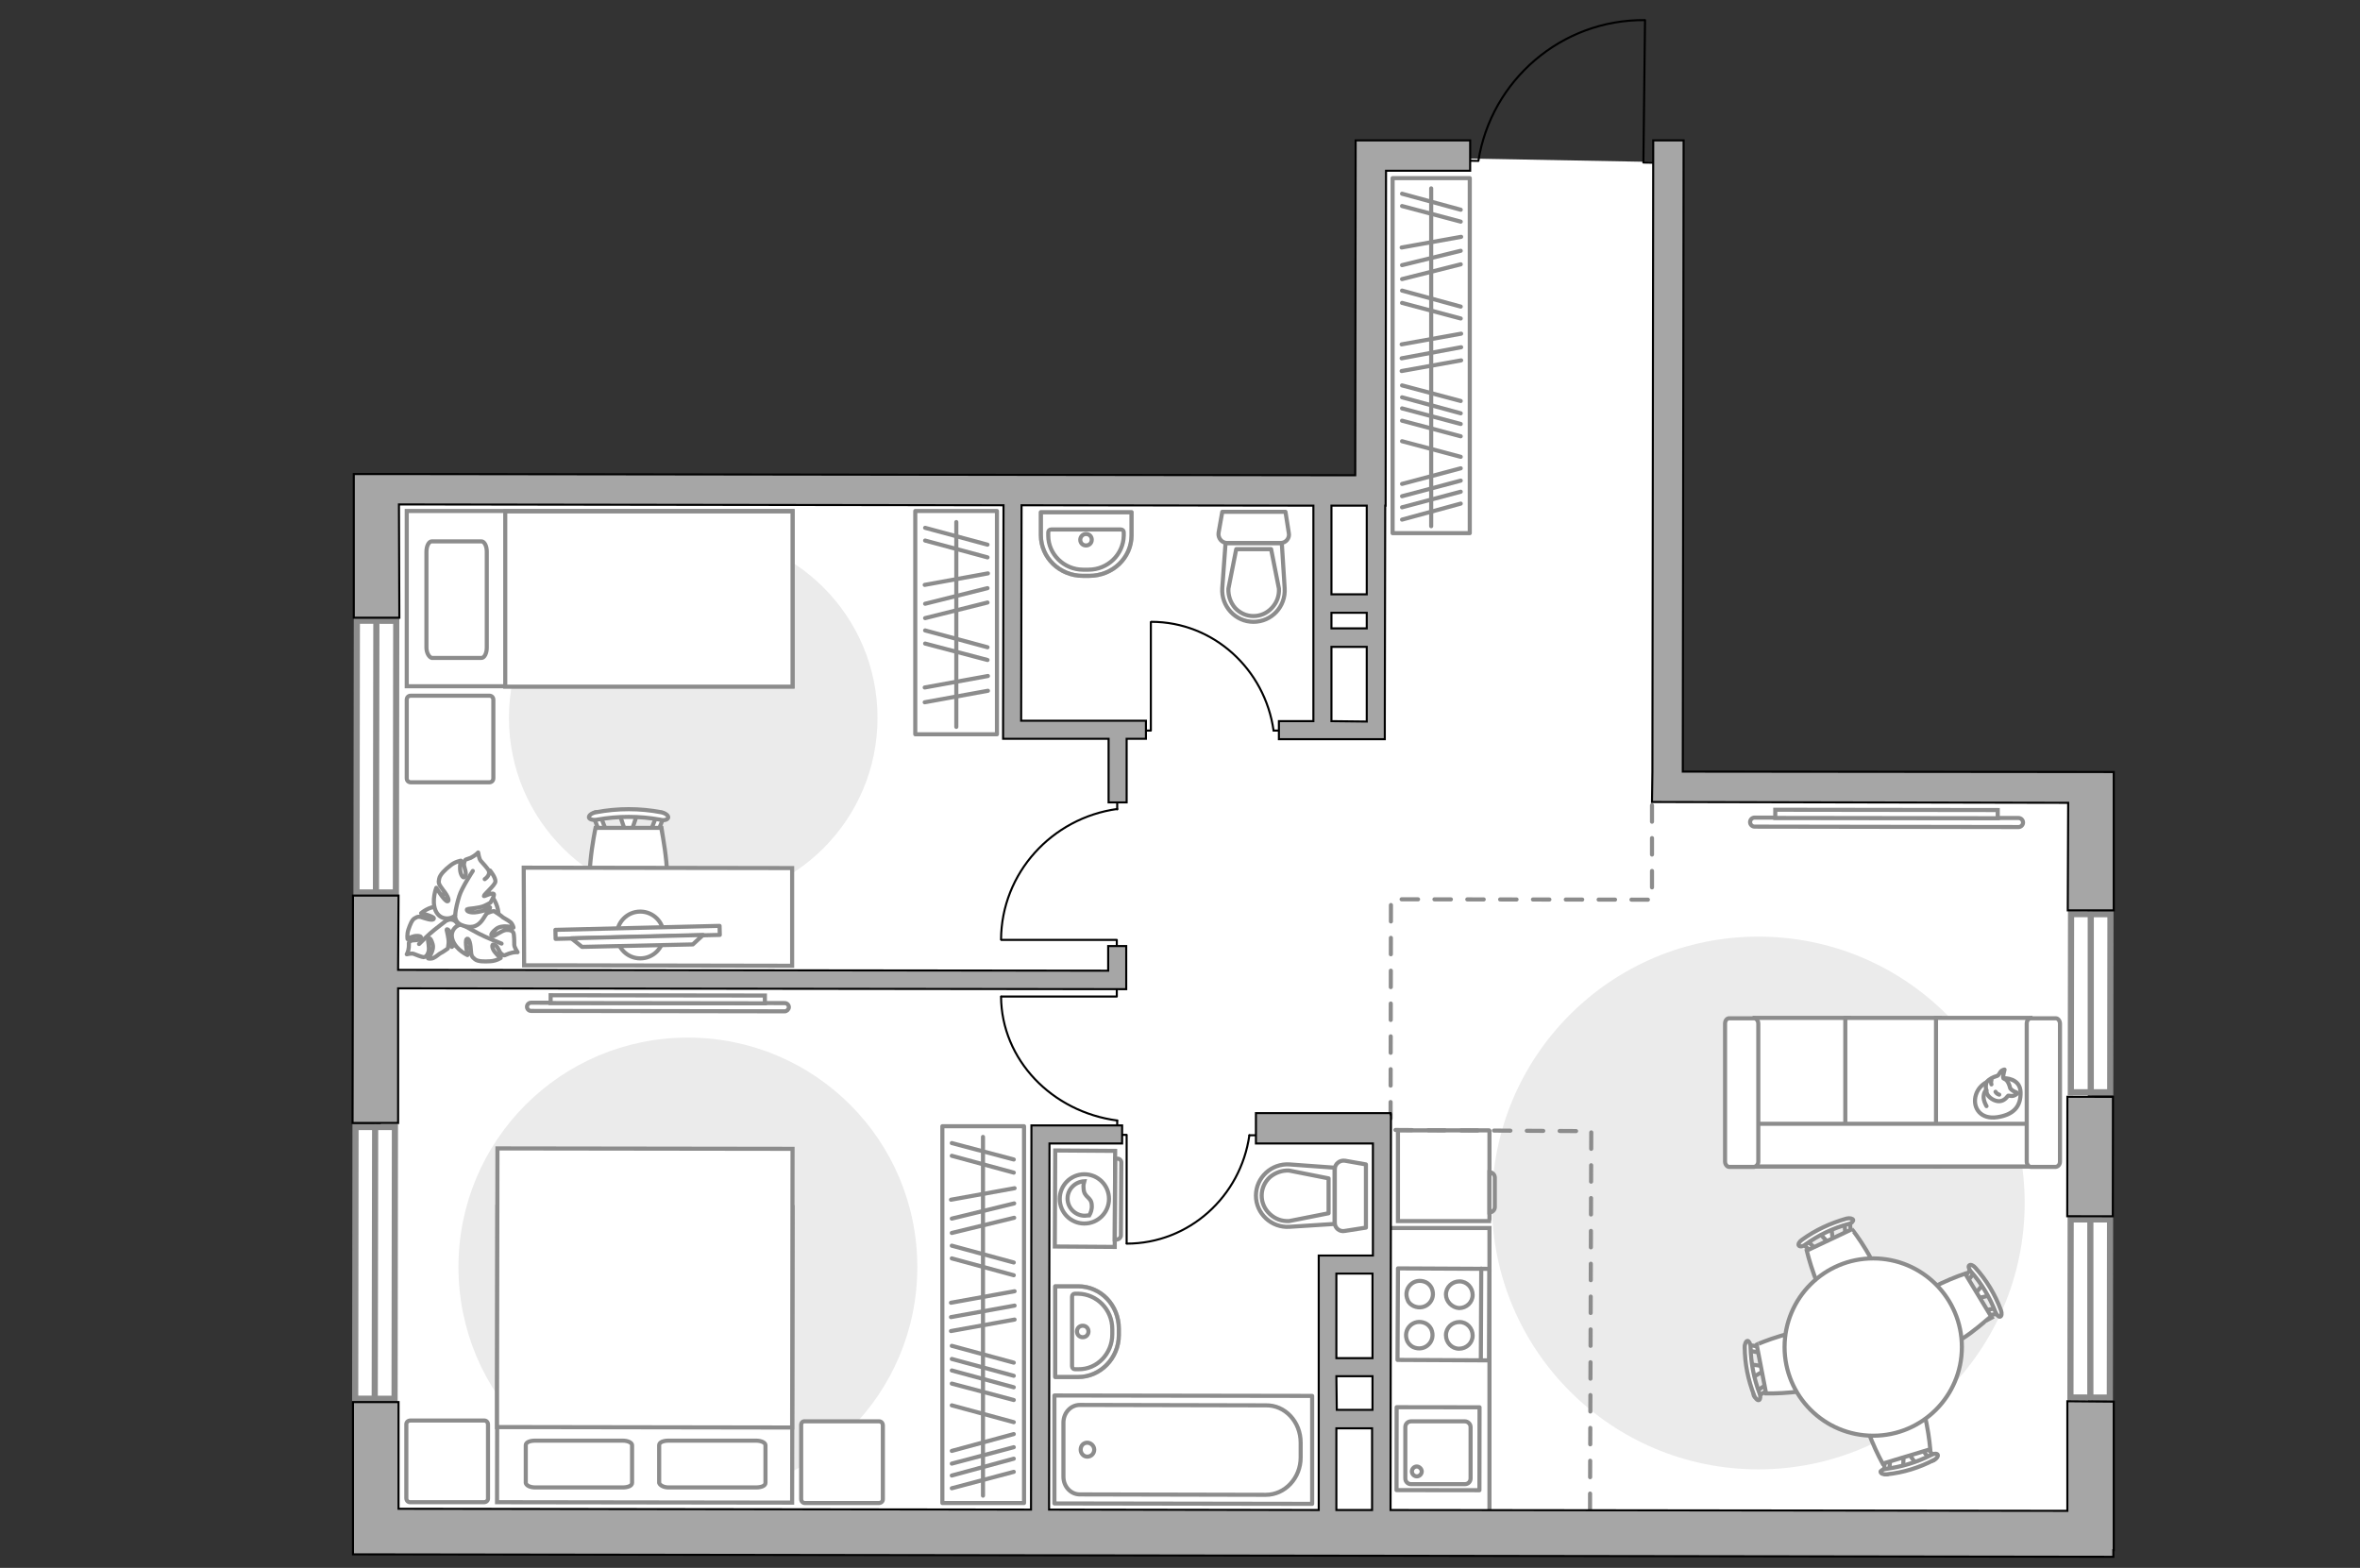 <?xml version="1.0" encoding="utf-8"?>
<!-- Generator: Adobe Illustrator 28.2.0, SVG Export Plug-In . SVG Version: 6.00 Build 0)  -->
<svg version="1.1" id="Слой_1" xmlns="http://www.w3.org/2000/svg" xmlns:xlink="http://www.w3.org/1999/xlink" x="0px" y="0px"
	 viewBox="0 0 575 382" style="enable-background:new 0 0 575 382;" xml:space="preserve">
<rect x="0" y="0" width="575" height="382" fill="#333333" stroke="none"/>
<style type="text/css">
	.st0{fill:#FFFFFF;}
	.st1{fill:#EBEBEB;}
	.st2{fill:none;stroke:#000000;stroke-width:0.5;stroke-linecap:round;stroke-linejoin:round;stroke-miterlimit:10;}
	.st3{fill:#FFFFFF;stroke:#8C8C8C;stroke-miterlimit:10;}
	.st4{fill:#FFFFFF;stroke:#8C8C8C;stroke-linecap:round;stroke-linejoin:round;stroke-miterlimit:10;}
	.st5{fill:none;stroke:#8C8C8C;stroke-linecap:round;stroke-linejoin:round;stroke-miterlimit:10;}
	.st6{fill-rule:evenodd;clip-rule:evenodd;fill:#FFFFFF;fill-opacity:0.1;stroke:#8C8C8C;stroke-miterlimit:10;}
	.st7{fill:#FFFFFF;stroke:#8C8C8C;stroke-width:1;stroke-miterlimit:10;}
	.st8{fill:#FFFFFF;stroke:#8C8C8C;stroke-width:1;stroke-miterlimit:10;}
	.st9{fill:#FFFFFF;stroke:#8C8C8C;stroke-width:1;stroke-linecap:round;stroke-linejoin:round;stroke-miterlimit:10;}
	.st10{fill:none;stroke:#8C8C8C;stroke-miterlimit:10;}
	.st11{fill:#FFFFFF;stroke:#8C8C8C;stroke-width:1.5;stroke-linecap:round;stroke-miterlimit:10;}
	.st12{fill:none;stroke:#8C8C8C;stroke-width:1.5;stroke-linecap:round;stroke-miterlimit:10;}
	.st13{fill:none;stroke:#8C8C8C;stroke-linecap:round;stroke-linejoin:round;stroke-miterlimit:10;stroke-dasharray:4,4;}
	.st14{fill:none;stroke:#8C8C8C;stroke-width:1;stroke-linecap:round;stroke-linejoin:round;stroke-miterlimit:10;}
	.st15{fill:none;stroke:#8C8C8C;stroke-width:1;stroke-linecap:round;stroke-linejoin:round;stroke-miterlimit:10;}
	
		.st16{opacity:0.5;fill:none;stroke:#8C8C8C;stroke-linecap:round;stroke-linejoin:round;stroke-miterlimit:10;enable-background:new    ;}
	.st17{fill:#A6A6A6;stroke:#000000;stroke-width:0.5;stroke-miterlimit:10;}
</style>
<g id="bg_1_">
	<polygon class="st0" points="508.6,192.4 508.8,374.3 93.9,373.1 91,119.7 330.1,119.1 333.7,115.8 333.5,36.6 351,38.5 
		405.3,39.5 406.7,192 	"/>
</g>
<g id="furniture_1_">
	<path id="Vector_96_00000057111584450587840010000010018475482042708654_" class="st1" d="M428.4,358c35.8,0,64.9-29,64.9-64.9
		s-29-64.9-64.9-64.9c-35.8,0-64.9,29-64.9,64.9S392.6,358,428.4,358z"/>
	<path id="Vector_96_00000064339129054432282030000009455667954581344918_" class="st1" d="M167.6,364.6c30.9,0,55.9-25,55.9-55.9
		s-25-55.9-55.9-55.9s-55.9,25-55.9,55.9S136.7,364.6,167.6,364.6z"/>
	<path id="Vector_96_00000036242336270980451220000012413540852483284130_" class="st1" d="M168.9,219.8c24.8,0,44.9-20.1,44.9-44.9
		S193.7,130,168.9,130S124,150.1,124,174.9S144.1,219.8,168.9,219.8z"/>
	<g id="Group_31_00000141431788315254105910000007116288774434238877_">
		<path id="Vector_149_00000096776953095376730100000016867431475914185392_" class="st2" d="M274.5,302.9v-26.4h-2.3"/>
		<path id="Vector_150_00000065062458947868334470000001932753186850362019_" class="st2" d="M307.2,276.6h-2.8"/>
		<path id="Vector_151_00000148656680719929036990000011387384102860452491_" class="st2" d="M304.4,276.6
			c-2.1,14.9-14.7,26.4-29.9,26.4"/>
	</g>
	<g id="Group_31_00000183927933204197123570000007917610379380137636_">
		<path id="Vector_149_00000038380972324073575970000005770230698749812893_" class="st2" d="M280.4,151.6V178h-2.3"/>
		<path id="Vector_150_00000158750691574857395020000012789460786756134567_" class="st2" d="M313.1,178h-2.8"/>
		<path id="Vector_151_00000008107004583323489410000004323746340348526486_" class="st2" d="M310.3,178
			c-2.1-14.9-14.6-26.5-29.8-26.5"/>
	</g>
	<g id="Group_31_00000152262658272039851550000017599733920446488499_">
		<path id="Vector_149_00000179633766733672187350000008863570054662989466_" class="st2" d="M244,229h28.1v2.5"/>
		<path id="Vector_150_00000033339310387167733860000006374843608577644962_" class="st2" d="M272.2,194.2v3"/>
		<path id="Vector_151_00000103230319317828901490000011948076125624803248_" class="st2" d="M272.2,197.1
			c-15.9,2.2-28.2,15.6-28.3,31.8"/>
	</g>
	<g id="Group_31_00000043437635434504568630000014785230998544322495_">
		<path id="Vector_149_00000129884330385386895590000016453949135008319139_" class="st2" d="M244,242.8h28.1v-2.3"/>
		<path id="Vector_150_00000050635466394934454930000006217995039031685036_" class="st2" d="M272.2,275.8V273"/>
		<path id="Vector_151_00000103977606535278375590000004813229330213952686_" class="st2" d="M272.2,273
			c-15.9-2.1-28.2-14.8-28.3-30.2"/>
	</g>
	<g>
		<path id="Vector_54_00000036939022423530384100000000197447942317856404_" class="st3" d="M427.5,284.2h23V248h-23V284.2z"/>
		<path id="Vector_55_00000038384159735150102640000009636113519177699504_" class="st3" d="M449.6,284.2h23V248h-23V284.2z"/>
		<path id="Vector_56_00000163067806872489854620000004479659968791051908_" class="st3" d="M471.7,284.2h23V248h-23V284.2z"/>
		<path id="Vector_57_00000130637261839333571190000018390521700831845263_" class="st3" d="M426.3,273.8l-2.2,10.4h73.7v-10.4
			H426.3z"/>
		<path id="Vector_58_00000087400349779590727610000000767548234390613903_" class="st3" d="M428.4,283v-33.6c0-0.7-0.5-1.3-1-1.3
			h-6.1c-0.6,0-1,0.6-1,1.3V283c0,0.7,0.5,1.3,1,1.3h6.1C427.9,284.2,428.4,283.7,428.4,283z"/>
		<path id="Vector_59_00000154419373841879685950000006398585133271698836_" class="st3" d="M501.9,283v-33.6c0-0.7-0.5-1.3-1-1.3
			h-6.1c-0.6,0-1,0.6-1,1.3V283c0,0.7,0.5,1.3,1,1.3h6.1C501.5,284.2,501.9,283.7,501.9,283z"/>
		<g>
			<path class="st4" d="M488.3,262.7c0,0,3.9-0.1,4,3.4s-1.7,5.5-5.7,6.1s-5.9-2.2-5.3-5C481.9,264.5,484.4,262.7,488.3,262.7z"/>
			<path class="st4" d="M489.8,265.2c0,0,0.4,0.5,1.1,0.8c0.7,0.2,0.6,0.4,0.6,0.4s-0.7,0.8-1.7,0.6c-0.6-0.1-0.6,0-0.6,0
				s-0.7,1.2-2,1.3c-1.3,0.1-2.8-1-3.1-1.9c-0.3-0.9-0.4-2.1,0-2.8c0.5-0.7,1.6-1.2,2.3-1.4c0.7-0.1,0.8-1.1,1.4-1.4
				s0.6-0.2,0.6-0.2s-0.5,1.8-0.3,2.1C488.4,263,489.2,262.8,489.8,265.2z"/>
			<path class="st4" d="M486.2,266c0,0,0.2,0.5,0.9,0.7"/>
			<path class="st4" d="M485.2,264.2c0,0-0.2-0.5,0-1"/>
			<path class="st5" d="M484,265.6c0,0-0.6,0.2-0.7,1.5c-0.1,1.1,0.7,2.4,0.7,2.4"/>
		</g>
	</g>
	<g>
		<g>
			<path class="st3" d="M271.6,303.8l0.1-23.4l-14.6-0.1l-0.1,23.4L271.6,303.8z"/>
			<path class="st6" d="M273.1,301l0.1-17.8c0-0.5-0.4-0.9-0.9-0.9h-0.6l-0.1,19.7h0.6C272.7,301.9,273.1,301.5,273.1,301z"/>
		</g>
		<g>
			<ellipse class="st7" cx="264.2" cy="292.1" rx="6" ry="6"/>
			<path class="st3" d="M266,293.6c-0.1-2.1-1.9-1.7-2-4.1c-0.1-0.8,0.1-1.3,0.2-1.7c-2.2,0.1-4.1,1.9-4.1,4.2
				c0,2.3,1.9,4.2,4.2,4.2c0.4,0,0.7-0.1,1.1-0.1C265.7,295.6,266.1,294.7,266,293.6z"/>
		</g>
	</g>
	<g>
		<path id="Vector_98_00000005953639919316420150000007004234296961829506_" class="st3" d="M193.1,294.1l-71.9-0.1l-0.1,72
			l71.9,0.1L193.1,294.1z"/>
		<path id="Vector_99_00000053540324965975866740000009625787871696797356_" class="st3" d="M121.2,279.8l71.9,0.1l-0.1,67.9
			l-63.4-0.1h-8.5v-9.2L121.2,279.8z"/>
		<path id="Vector_100_00000156566609549296619890000011903602801149722024_" class="st5" d="M162.9,362.4h21.3
			c1.3,0,2.3-0.4,2.3-1.1v-9.2c0-0.6-1-1.1-2.3-1.1h-21.3c-1.3,0-2.3,0.4-2.3,1.1v9.2C160.8,361.9,161.7,362.4,162.9,362.4z"/>
		<path id="Vector_101_00000157271328623823906810000015154582813120743057_" class="st5" d="M130.4,362.4h21.3
			c1.3,0,2.3-0.4,2.3-1.1v-9.2c0-0.6-1-1.1-2.3-1.1h-21.3c-1.3,0-2.3,0.4-2.3,1.1v9.2C128.2,361.9,129.1,362.4,130.4,362.4z"/>
	</g>
	<path id="Vector_5_00000085949310362914703680000012128696416666608030_" class="st4" d="M99,347v18c0,0.6,0.4,1,0.9,1h18
		c0.6,0,1-0.4,1-0.9v-18c0-0.6-0.4-1-0.9-1h-18C99.4,346.1,99,346.5,99,347z"/>
	<path id="Vector_5_00000118384151745734047650000004661323095823413941_" class="st4" d="M195.2,347.2v18c0,0.6,0.4,1,0.9,1h18
		c0.6,0,1-0.4,1-0.9v-18c0-0.6-0.4-1-0.9-1h-18C195.6,346.2,195.2,346.6,195.2,347.2z"/>
	<g>
		<rect x="339.3" y="43.4" class="st5" width="18.8" height="86.5"/>
		<line class="st5" x1="356" y1="81.3" x2="341.5" y2="83.9"/>
		<line class="st5" x1="356" y1="84.6" x2="341.5" y2="87.3"/>
		<line class="st5" x1="356" y1="87.8" x2="341.5" y2="90.4"/>
		<line class="st5" x1="355.9" y1="74.7" x2="341.6" y2="70.8"/>
		<line class="st5" x1="355.9" y1="77.6" x2="341.6" y2="73.8"/>
		<line class="st5" x1="356" y1="57.7" x2="341.5" y2="60.3"/>
		<line class="st5" x1="355.9" y1="51.1" x2="341.6" y2="47.2"/>
		<line class="st5" x1="355.9" y1="54" x2="341.6" y2="50.2"/>
		<line class="st5" x1="355.9" y1="97.7" x2="341.6" y2="93.9"/>
		<line class="st5" x1="355.9" y1="100.7" x2="341.6" y2="96.8"/>
		<line class="st5" x1="355.9" y1="103.3" x2="341.6" y2="99.5"/>
		<line class="st5" x1="355.9" y1="106.3" x2="341.6" y2="102.5"/>
		<line class="st5" x1="355.9" y1="111.3" x2="341.6" y2="107.5"/>
		<line class="st5" x1="355.9" y1="122.7" x2="341.6" y2="126.6"/>
		<line class="st5" x1="355.9" y1="119.8" x2="341.6" y2="123.6"/>
		<line class="st5" x1="355.9" y1="117.1" x2="341.6" y2="120.9"/>
		<line class="st5" x1="355.9" y1="114.1" x2="341.6" y2="117.9"/>
		<line class="st5" x1="355.9" y1="64.4" x2="341.6" y2="68"/>
		<line class="st5" x1="355.9" y1="61.1" x2="341.6" y2="64.6"/>
		<line class="st5" x1="348.7" y1="45.9" x2="348.7" y2="128.2"/>
	</g>
	<g>
		<rect x="223" y="124.5" class="st5" width="19.9" height="54.4"/>
		<line class="st5" x1="240.7" y1="164.7" x2="225.3" y2="167.5"/>
		<line class="st5" x1="240.7" y1="168.3" x2="225.3" y2="171.1"/>
		<line class="st5" x1="240.6" y1="157.7" x2="225.4" y2="153.6"/>
		<line class="st5" x1="240.6" y1="160.8" x2="225.4" y2="156.8"/>
		<line class="st5" x1="240.7" y1="139.7" x2="225.3" y2="142.5"/>
		<line class="st5" x1="240.6" y1="132.7" x2="225.4" y2="128.6"/>
		<line class="st5" x1="240.6" y1="135.8" x2="225.4" y2="131.7"/>
		<line class="st5" x1="240.6" y1="146.8" x2="225.4" y2="150.6"/>
		<line class="st5" x1="240.6" y1="143.3" x2="225.4" y2="147.1"/>
		<line class="st5" x1="233" y1="127.2" x2="233" y2="177.1"/>
	</g>
	<g>
		<rect x="229.6" y="274.4" class="st5" width="19.9" height="91.8"/>
		<line class="st5" x1="247.2" y1="314.6" x2="231.7" y2="317.4"/>
		<line class="st5" x1="247.2" y1="318.1" x2="231.7" y2="320.9"/>
		<line class="st5" x1="247.2" y1="321.5" x2="231.7" y2="324.3"/>
		<line class="st5" x1="247" y1="307.6" x2="231.9" y2="303.5"/>
		<line class="st5" x1="247" y1="310.7" x2="231.9" y2="306.6"/>
		<line class="st5" x1="247.2" y1="289.5" x2="231.7" y2="292.3"/>
		<line class="st5" x1="247" y1="282.5" x2="231.9" y2="278.5"/>
		<line class="st5" x1="247" y1="285.7" x2="231.9" y2="281.6"/>
		<line class="st5" x1="247" y1="332" x2="231.9" y2="327.9"/>
		<line class="st5" x1="247" y1="335.2" x2="231.9" y2="331.1"/>
		<line class="st5" x1="247" y1="338" x2="231.9" y2="333.9"/>
		<line class="st5" x1="247" y1="341.1" x2="231.9" y2="337.1"/>
		<line class="st5" x1="247" y1="346.5" x2="231.9" y2="342.4"/>
		<line class="st5" x1="247" y1="358.6" x2="231.9" y2="362.6"/>
		<line class="st5" x1="247" y1="355.4" x2="231.9" y2="359.5"/>
		<line class="st5" x1="247" y1="352.6" x2="231.9" y2="356.6"/>
		<line class="st5" x1="247" y1="349.4" x2="231.9" y2="353.5"/>
		<line class="st5" x1="247.1" y1="296.7" x2="231.9" y2="300.4"/>
		<line class="st5" x1="247.1" y1="293.2" x2="231.9" y2="296.9"/>
		<line class="st5" x1="239.5" y1="277" x2="239.5" y2="364.4"/>
	</g>
	<g>
		<path class="st3" d="M191.2,244.4c0.6,0,1,0.5,1,1s-0.5,1-1,1l-61.8-0.1c-0.6,0-1-0.5-1-1c0-0.6,0.5-1,1-1L191.2,244.4z"/>
		
			<rect x="159.3" y="217.3" transform="matrix(1.304463e-03 -1 1 1.304463e-03 -83.35 403.4)" class="st8" width="1.9" height="52.2"/>
	</g>
	<g>
		<path class="st3" d="M491.8,199.3c0.6,0,1.1,0.5,1.1,1.1s-0.5,1.1-1.1,1.1l-64.3-0.1c-0.6,0-1.1-0.5-1.1-1.1s0.5-1.1,1.1-1.1
			L491.8,199.3z"/>
		
			<rect x="458.6" y="171.2" transform="matrix(1.304137e-03 -1 1 1.304137e-03 260.736 657.663)" class="st8" width="2" height="54.2"/>
	</g>
	<g id="Group_2_7_">
		<g id="Group_3_7_">
			<path id="Vector_10_7_" class="st3" d="M446.2,299.1l0.4,3.6l-0.8,0.4l-2.5-2.6L446.2,299.1z"/>
		</g>
		<g id="Group_4_7_">
			<path id="Vector_11_7_" class="st3" d="M441.8,304.9c-0.3,0.1-0.6,0.1-0.7-0.1l-2.1-2c-0.2-0.2-0.1-0.5,0.2-0.7
				c0.3-0.2,0.7-0.2,0.8-0.1l2.1,2c0.2,0.2,0.1,0.5-0.2,0.7C441.9,304.8,441.8,304.8,441.8,304.9z"/>
		</g>
		<g id="Group_5_7_">
			<path id="Vector_12_7_" class="st3" d="M450.5,300.8c-0.1,0-0.1,0-0.2,0.1c-0.4,0.1-0.7,0-0.7-0.3l-0.2-2.9
				c0-0.3,0.3-0.6,0.6-0.6c0.4-0.1,0.7,0,0.7,0.3l0.2,2.9C450.9,300.4,450.7,300.6,450.5,300.8z"/>
		</g>
		<path id="Vector_13_7_" class="st3" d="M457.3,312.3c-1,2.9-8.1,6.2-11,5.2c-3.3-1.2-6.1-12.8-6.1-12.8l11-5.2
			C451.3,299.5,458.5,309,457.3,312.3z"/>
		<path id="Vector_14_7_" class="st3" d="M450.4,298.2c-3.7,1-7.3,2.7-10.5,5c-0.6,0.5-1.3,0.6-1.6,0.3c-0.3-0.3,0.1-1,0.7-1.4
			c3.3-2.4,7-4.1,10.9-5.2c0.8-0.2,1.5,0,1.6,0.3C451.6,297.5,451.1,298.1,450.4,298.2z"/>
	</g>
	<g id="Group_2_19_">
		<g id="Group_3_19_">
			<path id="Vector_10_19_" class="st3" d="M463.7,357.6l0.1-3.6l0.9-0.3l2.1,2.9L463.7,357.6z"/>
		</g>
		<g id="Group_4_19_">
			<path id="Vector_11_19_" class="st3" d="M468.9,352.6c0.3-0.1,0.6,0,0.7,0.2l1.8,2.3c0.2,0.2,0.1,0.5-0.3,0.7
				c-0.3,0.2-0.7,0.1-0.8-0.1l-1.8-2.3c-0.2-0.2-0.1-0.5,0.3-0.7C468.8,352.6,468.8,352.6,468.9,352.6z"/>
		</g>
		<g id="Group_5_19_">
			<path id="Vector_12_19_" class="st3" d="M459.7,355.4c0.1,0,0.1,0,0.2,0c0.4,0,0.6,0.1,0.6,0.4l-0.2,2.9c0,0.3-0.3,0.5-0.7,0.5
				c-0.4,0-0.6-0.1-0.6-0.4l0.2-2.9C459.2,355.7,459.4,355.5,459.7,355.4z"/>
		</g>
		<path id="Vector_13_19_" class="st3" d="M454.6,343c1.4-2.7,8.9-5,11.6-3.5c3.1,1.7,4.1,13.6,4.1,13.6l-11.6,3.5
			C458.7,356.6,452.9,346.1,454.6,343z"/>
		<path id="Vector_14_19_" class="st3" d="M459.4,357.9c3.8-0.5,7.6-1.6,11.1-3.4c0.7-0.4,1.4-0.4,1.6-0.1s-0.2,1-0.9,1.3
			c-3.6,1.9-7.5,3.1-11.5,3.5c-0.8,0.1-1.5-0.2-1.5-0.6C458.1,358.4,458.7,358,459.4,357.9z"/>
	</g>
	<g id="Group_2_17_">
		<g id="Group_3_17_">
			<path id="Vector_10_17_" class="st3" d="M484.9,315.6l-3.5,0.8l-0.5-0.8l2.3-2.7L484.9,315.6z"/>
		</g>
		<g id="Group_4_17_">
			<path id="Vector_11_17_" class="st3" d="M478.7,311.8c-0.2-0.3-0.2-0.6,0-0.7l1.8-2.3c0.2-0.2,0.5-0.2,0.7,0.1
				c0.3,0.3,0.3,0.7,0.1,0.8l-1.8,2.3c-0.2,0.2-0.5,0.2-0.7-0.1C478.8,311.9,478.8,311.8,478.7,311.8z"/>
		</g>
		<g id="Group_5_17_">
			<path id="Vector_12_17_" class="st3" d="M483.7,320c0-0.1-0.1-0.1-0.1-0.1c-0.1-0.4,0-0.7,0.2-0.7l2.9-0.5
				c0.3-0.1,0.6,0.2,0.7,0.6s0,0.7-0.2,0.7l-2.9,0.5C484.1,320.4,483.9,320.3,483.7,320z"/>
		</g>
		<path id="Vector_13_17_" class="st3" d="M472.9,328c-2.9-0.7-7-7.4-6.3-10.4c0.9-3.5,12.2-7.3,12.2-7.3l6.3,10.4
			C485,320.7,476.3,328.9,472.9,328z"/>
		<path id="Vector_14_17_" class="st3" d="M486.2,319.7c-1.4-3.6-3.4-7-6-9.9c-0.5-0.6-0.7-1.3-0.4-1.5c0.3-0.3,1,0,1.5,0.6
			c2.7,3,4.8,6.5,6.2,10.3c0.3,0.8,0.2,1.5-0.2,1.6C487,320.9,486.5,320.4,486.2,319.7z"/>
	</g>
	<g id="Group_2_18_">
		<g id="Group_3_18_">
			<path id="Vector_10_18_" class="st3" d="M426.3,332.4l3.6,0.5l0.2,0.9l-3.1,1.8L426.3,332.4z"/>
		</g>
		<g id="Group_4_18_">
			<path id="Vector_11_18_" class="st3" d="M430.8,338.1c0.1,0.3-0.1,0.6-0.3,0.7l-2.5,1.6c-0.2,0.2-0.5,0-0.7-0.4
				c-0.1-0.4,0-0.8,0.2-0.8l2.5-1.6C430.2,337.4,430.5,337.6,430.8,338.1C430.8,338,430.8,338,430.8,338.1z"/>
		</g>
		<g id="Group_5_18_">
			<path id="Vector_12_18_" class="st3" d="M429,328.7c0,0.1,0,0.1,0,0.2c0,0.4-0.2,0.6-0.5,0.6l-2.9-0.5c-0.3,0-0.5-0.4-0.5-0.8
				s0.2-0.6,0.5-0.6l2.9,0.5C428.7,328.1,428.9,328.4,429,328.7z"/>
		</g>
		<path id="Vector_13_18_" class="st3" d="M441.9,324.9c2.5,1.7,4,9.4,2.3,11.9c-2,2.9-13.9,2.7-13.9,2.7l-2.3-11.9
			C427.9,327.6,438.9,322.9,441.9,324.9z"/>
		<path id="Vector_14_18_" class="st3" d="M426.5,328.1c0.1,3.9,0.8,7.7,2.2,11.4c0.3,0.7,0.2,1.4-0.1,1.6c-0.3,0.2-0.9-0.3-1.2-1.1
			c-1.5-3.8-2.3-7.8-2.3-11.8c0-0.8,0.3-1.5,0.7-1.5C426.1,326.7,426.5,327.4,426.5,328.1z"/>
	</g>
	<g>
		<circle class="st3" cx="456.4" cy="328.2" r="21.6"/>
	</g>
	<g>
		<path id="Vector_2_1_" class="st3" d="M193.1,124.5v42.7h-94v-42.7H193.1z"/>
		<path id="Vector_3_1_" class="st3" d="M193.1,167.3v-42.7h-70v37.6v5.1h9.5L193.1,167.3L193.1,167.3z"/>
		<path id="Vector_4_1_" class="st5" d="M103.9,157.8v-23.4c0-1.4,0.6-2.5,1.3-2.5h12.1c0.7,0,1.3,1.1,1.3,2.5v23.4
			c0,1.4-0.6,2.5-1.3,2.5h-12.1C104.5,160.1,103.9,159,103.9,157.8z"/>
	</g>
	<path id="Vector_5_2_" class="st4" d="M119.2,190.6h-19.1c-0.6,0-1-0.4-1-1v-19.1c0-0.6,0.4-1,1-1h19.1c0.6,0,1,0.4,1,1v19.1
		C120.2,190.2,119.8,190.6,119.2,190.6z"/>
	<g id="Group_2_6_">
		<g id="Group_3_6_">
			<path id="Vector_10_6_" class="st3" d="M155.2,198.5l-1.5,4.5h-1.2l-1.5-4.5H155.2z"/>
		</g>
		<g id="Group_4_6_">
			<path id="Vector_11_6_" class="st3" d="M146.7,202.8c-0.4,0-0.8-0.2-0.8-0.5l-1.4-3.6c-0.1-0.4,0.1-0.7,0.6-0.8s1,0.1,1,0.4
				l1.4,3.6c0.1,0.4-0.1,0.7-0.6,0.8C146.9,202.8,146.8,202.8,146.7,202.8z"/>
		</g>
		<g id="Group_5_6_">
			<path id="Vector_12_6_" class="st3" d="M159.5,202.8c-0.1,0-0.1,0-0.2,0c-0.5-0.1-0.8-0.4-0.6-0.8l1.4-3.6
				c0.1-0.4,0.6-0.5,1.1-0.4s0.8,0.4,0.6,0.8l-1.4,3.6C160.2,202.6,159.9,202.8,159.5,202.8z"/>
		</g>
		<path id="Vector_13_6_" class="st3" d="M161.1,220.5c-2.8,2.8-13.2,2.8-16,0c-3.3-3.3,0-18.8,0-18.8h16
			C161.1,201.8,164.4,217.2,161.1,220.5z"/>
		<path id="Vector_14_6_" class="st3" d="M160.8,199.7c-5-0.9-10.2-0.9-15.3,0c-1,0.2-1.9-0.1-2-0.5c-0.1-0.5,0.6-1.1,1.7-1.3
			c5.3-1,10.7-1,15.9,0c1,0.2,1.8,0.8,1.7,1.3C162.7,199.7,161.8,200,160.8,199.7z"/>
	</g>
	<path id="Vector_36_2_" class="st3" d="M127.6,211.4l65.4,0.1v23.8l-52.8-0.1h-12.5L127.6,211.4z"/>
	<g>
		<circle class="st4" cx="156" cy="227.8" r="5.7"/>
		<g>
			
				<rect x="135.3" y="226" transform="matrix(1 -2.423521e-02 2.423521e-02 1 -5.459 3.83)" class="st9" width="40" height="2.2"/>
			<polygon class="st4" points="141.8,230.7 168.8,230.1 171.3,227.8 139.2,228.6 			"/>
		</g>
	</g>
	<g>
		<path id="Vector_60_6_" class="st3" d="M106.9,226.8c2,3.8,6.7,5.2,10.5,3.1c3.8-2,5.2-6.7,3.1-10.5c-2-3.8-6.7-5.2-10.5-3.1
			C106.3,218.3,104.9,223,106.9,226.8z"/>
		<path class="st4" d="M109,224.2c0,0,1.2-0.6,2.2,0.5c1,1.2,1.6,2.5,0.3,4.2c-1.3,1.7-1.4,1.8-1.4,1.8s0.1-2.3-0.4-3.4
			c-0.5-1.1-0.9-0.9-0.9-0.8c0,0.1,0.6,2.2,0.5,3.3s-0.2,1.3-0.2,1.3s-1.4,1-1.7,1.1c-0.3,0.1-1.1,0.9-1.8,1.2s-1.3,0.1-1.3,0.1
			s1.6-1.9,1.1-3.5c-0.5-1.7-0.9-1.5-1.1-1.1c-0.1,0.3,0.4,2,0.1,3s-0.8,1.3-1.2,1.3s-1.9-0.6-2.4-0.8s-1.7,0.1-1.7,0.1
			s0.4-0.6,0.5-1.7c0.1-1.1-0.2-1.1,0.4-1.5s1.8,0,2.4-0.6s-0.5-0.8-1.5-0.6c-0.9,0.2-1.6,0.7-1.6,0.7s-0.2-1.1,0.2-2.3
			c0.4-1.2,0.9-2.5,1.6-2.8c0.7-0.4,0.9-0.5,2.3,0c1.5,0.5,2.4,0.5,2.3,0c-0.2-0.5-3.1-1.2-3.1-1.2s1.9-1.7,4.1-1.6
			C109,221,109.5,223.2,109,224.2z"/>
		<path class="st5" d="M102.1,230c0,0,2.5-2.5,3.8-3.5c0.8-0.6,2.4-1.9,3.1-2.4c1-0.7,2.1-1.2,3.3-1.3"/>
		<path class="st4" d="M112.8,225.2c0,0-1.2-1-0.4-2.6c0.8-1.6,2-2.8,4.4-2.2s2.6,0.7,2.6,0.7s-2.5,1-3.4,2c-1,1-0.5,1.4-0.4,1.4
			s2.1-1.6,3.3-2.1s1.5-0.4,1.5-0.4s1.7,1.1,1.9,1.3c0.2,0.3,1.4,0.8,2.1,1.4c0.6,0.6,0.7,1.3,0.7,1.3s-2.8-0.9-4.3,0.4
			c-1.6,1.3-1.1,1.7-0.7,1.7s2-1.3,3.1-1.5c1.1-0.1,1.7,0.2,1.9,0.7c0.2,0.5,0.2,2.3,0.2,2.9c0,0.6,0.8,1.8,0.8,1.8s-0.8-0.1-2,0.3
			c-1.2,0.4-1.1,0.7-1.8,0.2c-0.8-0.5-0.9-2-1.8-2.3c-0.9-0.4-0.6,1,0.1,1.8c0.7,0.9,1.4,1.4,1.4,1.4s-1,0.7-2.5,0.8
			s-3.1,0.1-3.8-0.5c-0.7-0.6-0.9-0.7-1-2.5s-0.6-2.8-1-2.4c-0.5,0.4,0.2,3.9,0.2,3.9s-2.7-1.2-3.6-3.6
			C109.4,226.6,111.5,225.1,112.8,225.2z"/>
		<path class="st5" d="M122.2,229.9c0,0-3.8-1.5-5.5-2.4c-1.1-0.6-3.2-1.7-4-2.2c-1.2-0.7-2.2-1.7-2.9-2.9"/>
		<g>
			<path class="st4" d="M118.1,214.2c1-0.7,1.2-1.5,1-2c-0.2-0.6-1.6-2-2-2.5s-0.6-2-0.6-2s-0.6,0.7-1.8,1.3
				c-1.2,0.5-1.4,0.2-1.6,1.2c-0.3,0.9,0.7,2.2,0.3,3.2c-0.5,1-1.2-0.3-1.3-1.5c-0.1-1.2,0.2-2.2,0.2-2.2s-1.4,0.2-2.6,1.2
				c-1.3,1-2.5,2.2-2.7,3.2s-0.2,1.2,1,2.8c1.2,1.5,1.6,2.7,1,2.7c-0.7,0-2.7-3.3-2.7-3.3s-1.2,3-0.2,5.5c1.1,2.6,3.9,2.2,4.8,1.2
				c0,0-0.2,1.7,1.6,2.4c1.8,0.7,3.7,0.8,5.2-1.5s1.6-2.5,1.6-2.5s-2.7,1-4.2,0.9s-1.4-0.7-1.3-0.8s2.9-0.2,4.2-0.8s1.5-0.8,1.5-0.8
				s1.1-1.8,0.8-2.1c-0.5-0.4-2.4,0.7-2.4,0.5c0-0.4,2.7-2.6,2.8-3.5c0.1-1-1.3-2.7-1.3-2.7"/>
			<path class="st5" d="M115.2,212.2c0,0-2.7,4.1-3.3,6.1c-0.4,1.3-0.9,3.2-1,4.6"/>
		</g>
	</g>
	<polyline class="st10" points="337.3,299.2 362.9,299.2 362.9,371.6 	"/>
	<g>
		<path id="Vector_8_5_" class="st3" d="M362.9,297.2v-21.7c0-0.1-0.1-0.1-0.1-0.1h-22.2v22.1h22.2
			C362.8,297.4,362.9,297.3,362.9,297.2z"/>
		<path id="Vector_9_4_" class="st3" d="M362.9,285.6v9.8c0.7,0,1.3-0.6,1.3-1.3v-7.2C364.2,286.2,363.6,285.6,362.9,285.6z"/>
	</g>
</g>
<g id="windows_1_">
	<g>
		
			<rect x="487.7" y="239.6" transform="matrix(1.305792e-03 -1 1 1.305792e-03 264.307 753.507)" class="st11" width="43.4" height="9.6"/>
		<line class="st12" x1="509.4" y1="222.7" x2="509.4" y2="266.1"/>
	</g>
	<g>
		
			<rect x="487.6" y="314" transform="matrix(1.305792e-03 -1 1 1.305792e-03 189.812 827.683)" class="st11" width="43.4" height="9.6"/>
		<line class="st12" x1="509.3" y1="297.1" x2="509.3" y2="340.5"/>
	</g>
	<g>
		
			<rect x="58.3" y="302.9" transform="matrix(1.305792e-03 -1 1 1.305792e-03 -216.44 398.689)" class="st11" width="66.2" height="9.6"/>
		<line class="st12" x1="91.4" y1="274.6" x2="91.3" y2="340.8"/>
	</g>
	<g>
		
			<rect x="58.6" y="179.6" transform="matrix(1.305792e-03 -1 1 1.305792e-03 -92.818 275.799)" class="st11" width="66.2" height="9.6"/>
		<line class="st12" x1="91.7" y1="151.2" x2="91.6" y2="217.4"/>
	</g>
</g>
<g id="plan">
	<polyline class="st13" points="387.4,367.9 387.7,275.6 338.8,275.3 338.9,219.1 402.5,219.2 402.5,193.3 	"/>
	<g>
		<g>
			
				<rect x="340.5" y="309.1" transform="matrix(4.932021e-03 -1 1 4.932021e-03 29.718 670.308)" class="st14" width="22.3" height="22.3"/>
		</g>
		<line class="st5" x1="360.8" y1="331.4" x2="360.9" y2="309.1"/>
		<path class="st5" d="M352.3,325.3c0-1.8,1.5-3.2,3.3-3.2s3.2,1.5,3.2,3.3s-1.5,3.2-3.3,3.2C353.7,328.6,352.3,327.1,352.3,325.3z"
			/>
		<path class="st5" d="M342.9,326.8c-1.3-2.9,1.5-5.7,4.4-4.4c0.6,0.3,1.1,0.8,1.4,1.4c1.3,2.9-1.5,5.7-4.4,4.4
			C343.7,327.9,343.2,327.4,342.9,326.8z"/>
		<path class="st5" d="M352.3,315.4c0-1.8,1.5-3.2,3.3-3.2s3.2,1.5,3.2,3.3s-1.5,3.2-3.3,3.2C353.8,318.6,352.3,317.1,352.3,315.4z"
			/>
		<path class="st5" d="M343,316.8c-1.3-2.9,1.5-5.7,4.4-4.4c0.6,0.3,1.1,0.8,1.4,1.4c1.3,2.9-1.5,5.7-4.4,4.4
			C343.8,317.9,343.2,317.4,343,316.8z"/>
	</g>
	<g>
		<g>
			
				<rect x="340.3" y="342.9" transform="matrix(1.305787e-03 -1 1 1.305787e-03 -3.089 702.904)" class="st15" width="20.2" height="20.2"/>
		</g>
		<path class="st5" d="M356.9,361.6h-13.1c-0.8,0-1.4-0.6-1.4-1.4v-12.5c0-0.8,0.6-1.4,1.4-1.4h13.1c0.7,0,1.4,0.6,1.4,1.4v12.5
			C358.3,361,357.7,361.6,356.9,361.6z"/>
		<path class="st5" d="M345.2,357.3c-0.7,0-1.2,0.6-1.2,1.2c0,0.7,0.6,1.2,1.2,1.2c0.7,0,1.2-0.6,1.2-1.2
			C346.4,357.9,345.8,357.3,345.2,357.3z"/>
	</g>
	<g>
		<path class="st16" d="M263.8,140.3h1.6c5.7,0,10.3-4.4,10.3-9.9v-5.6h-22.1v5.6C253.6,135.9,258.2,140.3,263.8,140.3z"/>
		<g>
			<path class="st5" d="M263.9,138.8h1.3c4.7,0,8.5-3.7,8.6-8.3v-0.8c0-0.4-0.3-0.7-0.7-0.7h-17c-0.4,0-0.7,0.3-0.7,0.7v0.8
				C255.4,135,259.2,138.8,263.9,138.8z"/>
			<path class="st5" d="M263.2,131.5c0,0.8,0.6,1.4,1.4,1.4s1.4-0.6,1.4-1.4c0-0.8-0.6-1.4-1.4-1.4
				C263.8,130.1,263.2,130.8,263.2,131.5z"/>
			<path class="st5" d="M263.8,140.3h1.6c5.7,0,10.3-4.4,10.3-9.9v-5.6h-22.1v5.6C253.6,135.9,258.2,140.3,263.8,140.3z"/>
		</g>
	</g>
	<g>
		<g>
			<path class="st5" d="M312,132.3h-13c-1.3,0-2.3-1.2-2.1-2.5l0.9-5.1h15.4l0.8,5.1C314.3,131.1,313.3,132.3,312,132.3z"/>
			<path class="st5" d="M305.4,151.5L305.4,151.5c-4.4,0-7.9-3.8-7.6-8.2l0.8-11h13.7l0.7,11C313.3,147.8,309.8,151.5,305.4,151.5z"
				/>
			<path class="st5" d="M301.2,133.8l-1.9,9.6c-0.1,1.7,0.5,3.4,1.6,4.7c1.2,1.3,2.8,2,4.5,2s3.3-0.7,4.5-2s1.8-2.9,1.7-4.7
				l-1.9-9.6H301.2z"/>
		</g>
	</g>
	<g>
		<path class="st16" d="M272.6,325.3v-1.6c0-5.7-4.4-10.3-9.9-10.3h-5.6v22.1h5.6C268.1,335.5,272.6,330.9,272.6,325.3z"/>
		<g>
			<path class="st5" d="M271,325.1v-1.3c0-4.7-3.7-8.5-8.3-8.6h-0.8c-0.4,0-0.7,0.3-0.7,0.7v17c0,0.4,0.3,0.7,0.7,0.7h0.8
				C267.3,333.7,271,329.8,271,325.1z"/>
			<path class="st5" d="M263.8,325.8c0.8,0,1.4-0.6,1.4-1.4s-0.6-1.4-1.4-1.4s-1.4,0.6-1.4,1.4C262.4,325.2,263,325.8,263.8,325.8z"
				/>
			<path class="st5" d="M272.6,325.3v-1.6c0-5.7-4.4-10.3-9.9-10.3h-5.6v22.1h5.6C268.1,335.5,272.6,330.9,272.6,325.3z"/>
		</g>
	</g>
	<g>
		<polyline class="st5" points="319.7,366.4 256.9,366.3 256.9,340 319.7,340.1 319.7,366.4 		"/>
		<path class="st5" d="M316.9,351.5v3.6c0,5-3.8,9.1-8.5,9.1l-45.3-0.1c-2.2,0-4-1.9-4-4.3v-13.2c0-2.4,1.8-4.3,4-4.3l45.3,0.1
			C313.1,342.3,316.9,346.4,316.9,351.5z"/>
		<path class="st5" d="M264.9,351.5c0.9,0,1.7,0.8,1.7,1.7c0,0.9-0.7,1.7-1.7,1.7c-0.9,0-1.6-0.8-1.6-1.7
			C263.3,352.2,264,351.5,264.9,351.5z"/>
	</g>
	<g>
		<g>
			<path class="st5" d="M325.2,297.9v-13c0-1.3,1.2-2.3,2.5-2.1l5.1,0.9v15.4l-5.1,0.8C326.4,300.2,325.2,299.2,325.2,297.9z"/>
			<path class="st5" d="M306,291.3L306,291.3c0-4.4,3.8-7.9,8.2-7.6l11,0.8v13.7l-11,0.7C309.8,299.2,306,295.7,306,291.3z"/>
			<path class="st5" d="M323.7,287.1l-9.6-1.9c-1.7-0.1-3.4,0.5-4.7,1.6c-1.3,1.2-2,2.8-2,4.5s0.7,3.3,2,4.5s2.9,1.8,4.7,1.7
				l9.6-1.9V287.1z"/>
		</g>
	</g>
	<path class="st2" d="M354.7,39.1l5.5,0.1c3.1-19.6,20.2-34.5,40.6-34.3l-0.4,34.7l6.1,0.1"/>
	<g>
		<polygon class="st17" points="97,240.8 274.4,241 274.4,240.4 274.4,240.4 274.4,230.5 270,230.5 270,236.5 97,236.3 97.1,218.2 
			86,218.2 85.9,273.6 97,273.6 		"/>
		
			<rect x="494.7" y="276.2" transform="matrix(1.306176e-03 -1 1 1.306176e-03 226.825 790.664)" class="st17" width="29.1" height="11.1"/>
		<polygon class="st17" points="410,188 410.2,34.2 402.8,34.2 402.6,188 402.6,188 402.5,195.4 503.9,195.6 503.8,221.8 515,221.8 
			515,188.1 		"/>
		<g>
			<path class="st17" d="M97.2,122.9l147.3,0.2l-0.1,52.5l0,0v4.4h25.7v15.5h4.4V180h4.7v-4.4h-30.4l0.1-52.5l71.1,0.1v52.5h-8.4
				v4.4h25.8v-4.4l0,0l0.1-52.5h0.1l0.1-81.6h20.5v-7.4h-20.5l0,0h-7.4l-0.1,81.6l-232.9-0.3l0,0H86.2v35h11.1L97.2,122.9z
				 M333,153.1h-8.6v-3.8h8.6V153.1z M324.4,175.7v-18.1h8.6v18.2L324.4,175.7z M330.1,123.2h2.9v21.6h-8.6v-21.6L330.1,123.2z"/>
			<path class="st17" d="M503.7,341.4v26.7l-164.9-0.2l0.1-96.4h-0.1v-0.3H306v7.4h28.5v27.3h-13.2v4.4v24.8l0,0v32.8l-65.7-0.1
				l0.1-89.2h17.7v-4.4h-22.1v4.4l-0.1,89.2l-154.1-0.2v-26H86v37.1l428.9,0.6v-1.6h0.1v-36.2L503.7,341.4z M325.6,335.3h8.8v8.2
				h-8.7L325.6,335.3L325.6,335.3z M325.6,310.3h8.8v20.6h-8.8V310.3z M325.6,367.9V348h8.7v19.9H325.6z"/>
		</g>
	</g>
</g>
<g id="points">
	<path id="r1" class="st5" d="M406.5,303.9"/>
	<path id="r2" class="st5" d="M160.7,308.7"/>
	<path id="r3" class="st5" d="M160.7,180.1"/>
	<path id="k1" class="st5" d="M375.7,318.1"/>
	<path id="s1" class="st5" d="M295.4,320.4"/>
	<path id="s2" class="st5" d="M263.8,155.9"/>
	<path id="h1" class="st5" d="M378.7,93.5"/>
</g>
</svg>
